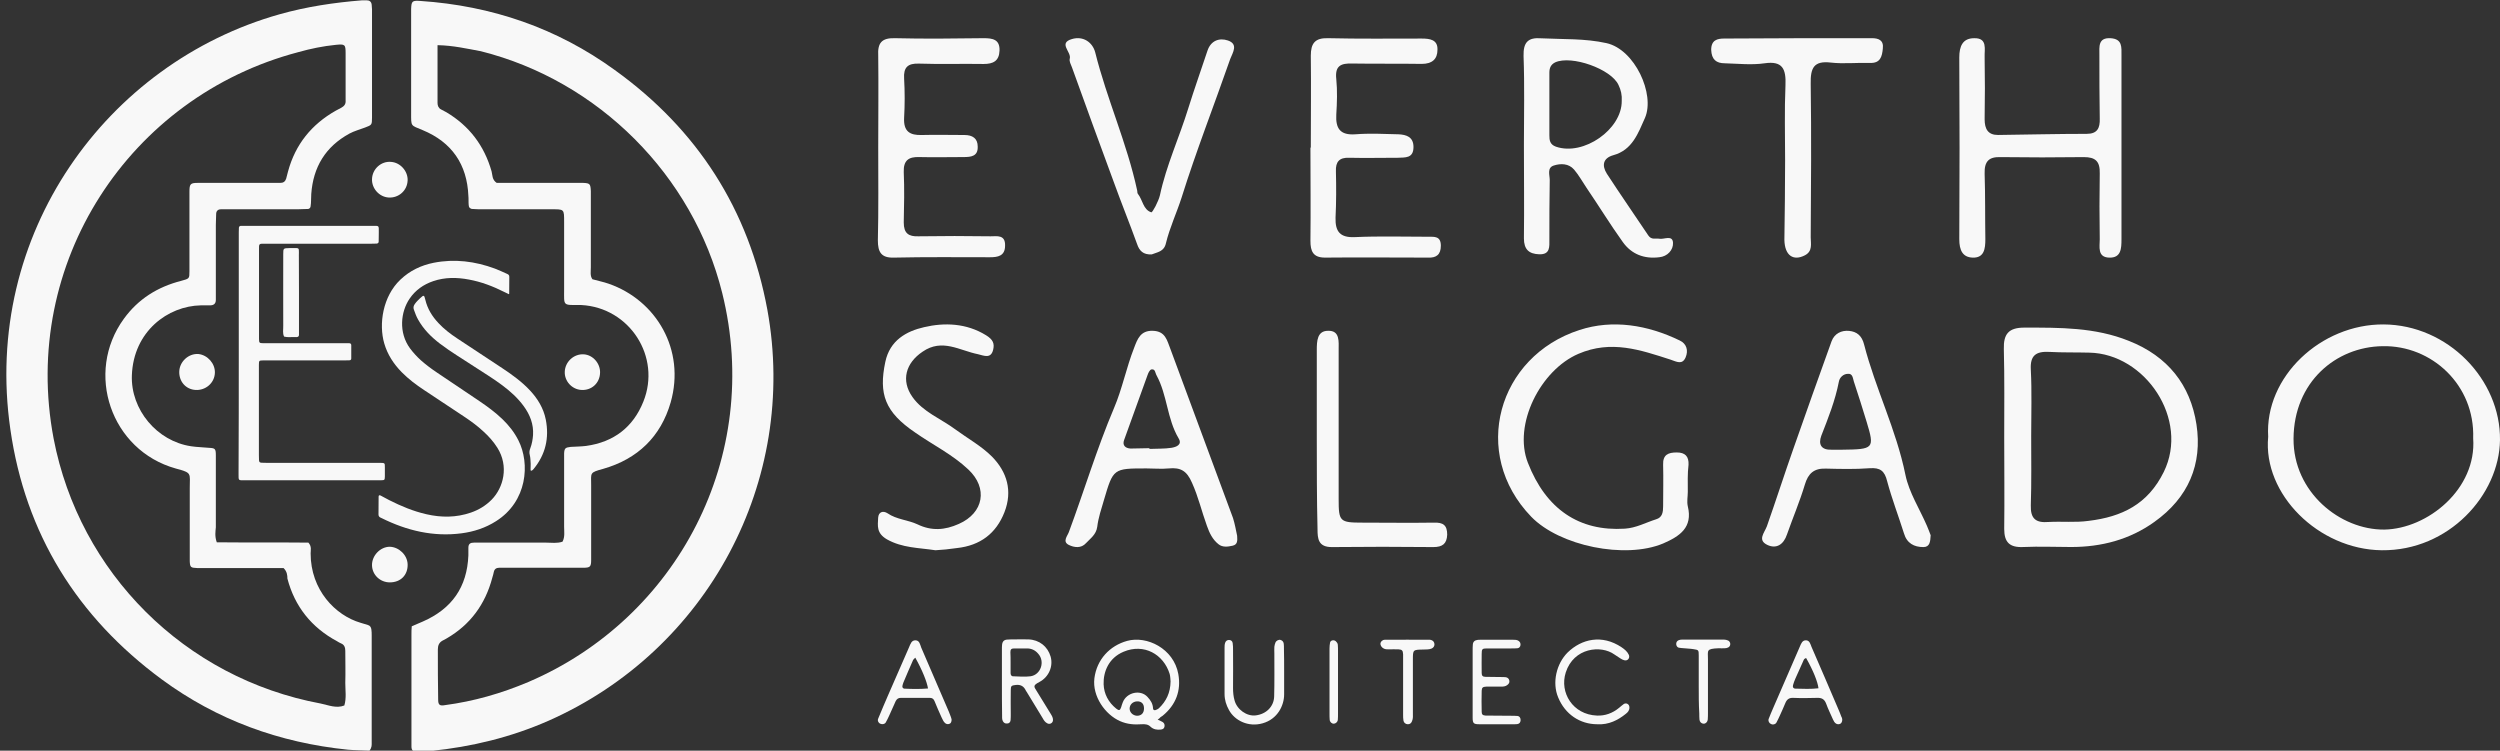 <?xml version="1.0" encoding="UTF-8"?>
<svg xmlns="http://www.w3.org/2000/svg" width="786" height="236" viewBox="0 0 786 236" fill="none">
  <rect x="0" y="0" width="786" height="236" fill="#333333" stroke="none"/>
  <g clip-path="url(#clip0_18_5)">
    <path d="M75.072 110.911C75.072 98.303 75.072 85.731 75.072 73.124C75.072 72.63 75.072 72.1 75.108 71.606C75.143 71.217 75.39 71.005 75.779 71.005C76.238 71.005 76.698 71.005 77.121 71.005C90.405 71.005 103.689 71.005 116.973 71.005C119.269 71.005 119.092 70.793 119.092 73.053C119.092 74.007 119.092 74.96 119.057 75.949C119.057 76.338 118.81 76.55 118.421 76.585C117.926 76.62 117.396 76.62 116.902 76.62C105.809 76.62 94.751 76.62 83.657 76.62C81.255 76.62 81.432 76.444 81.432 78.775C81.432 87.744 81.432 96.749 81.432 105.719C81.432 106.002 81.432 106.284 81.432 106.567C81.467 107.838 81.538 107.874 82.809 107.909C83.198 107.909 83.587 107.909 84.011 107.909C92.136 107.909 100.297 107.909 108.423 107.909C108.882 107.909 109.341 107.909 109.765 107.909C110.154 107.909 110.437 108.085 110.437 108.509C110.437 109.922 110.437 111.334 110.437 112.747C110.437 113.065 110.189 113.277 109.871 113.277C109.377 113.312 108.847 113.312 108.352 113.312C100.227 113.312 92.066 113.312 83.94 113.312C83.551 113.312 83.163 113.312 82.739 113.312C81.432 113.347 81.432 113.347 81.396 114.654C81.396 115.007 81.396 115.325 81.396 115.678C81.396 124.824 81.396 133.971 81.396 143.117C81.396 143.612 81.396 144.141 81.432 144.636C81.467 145.271 81.644 145.448 82.244 145.483C82.739 145.519 83.269 145.519 83.763 145.519C95.281 145.519 106.833 145.519 118.35 145.519C118.739 145.519 119.128 145.519 119.552 145.519C121 145.554 121 145.554 121 146.896C121 147.849 121 148.803 121 149.792C120.965 150.922 120.929 150.957 119.869 150.992C119.516 150.992 119.198 150.992 118.845 150.992C104.925 150.992 91.041 150.992 77.121 150.992C74.86 150.992 75.002 151.24 75.002 148.909C75.072 136.196 75.072 123.553 75.072 110.911Z" fill="#F8F8F8"></path>
    <path d="M159.984 92.49C159.488 92.239 158.991 92.023 158.495 91.772C154.985 90.011 151.333 88.611 147.433 87.892C143.64 87.174 139.882 87.138 136.195 88.395C133.146 89.437 130.629 91.197 128.785 93.891C125.984 97.986 125.24 104.56 128.927 109.553C129.92 110.882 131.054 112.104 132.259 113.217C133.926 114.69 135.698 116.019 137.542 117.24C141.938 120.186 146.334 123.132 150.731 126.113C153.283 127.838 155.765 129.67 157.963 131.789C159.984 133.729 161.721 135.92 162.997 138.47C166.685 145.727 165.798 157.653 155.942 163.867C152.61 165.987 148.958 167.172 145.094 167.675C136.266 168.825 127.97 166.849 120.064 162.933C119.922 162.862 119.745 162.79 119.603 162.718C119.213 162.538 119 162.215 119 161.784C119 159.88 119 157.976 119.035 156.108C119.035 155.749 119.284 155.605 119.638 155.785C120.56 156.252 121.446 156.755 122.333 157.222C126.091 159.126 129.955 160.742 134.068 161.676C138.747 162.754 143.392 162.754 148.001 161.173C150.518 160.311 152.716 158.982 154.595 157.078C158.282 153.306 160.055 146.625 156.368 140.769C155.162 138.866 153.709 137.213 152.042 135.704C150.128 133.908 148.001 132.364 145.838 130.927C141.655 128.161 137.507 125.395 133.323 122.629C130.806 120.976 128.395 119.144 126.268 116.989C123.751 114.403 121.836 111.493 120.808 107.973C119.035 101.866 120.347 93.173 125.878 87.928C128.856 85.09 132.401 83.402 136.372 82.612C142.966 81.318 149.348 82.145 155.588 84.444C156.899 84.947 158.211 85.557 159.488 86.132C159.878 86.312 160.126 86.527 160.126 87.03C160.09 88.754 160.09 90.478 160.09 92.203C160.161 92.239 160.09 92.347 159.984 92.49Z" fill="#F8F8F8"></path>
    <path d="M129.46 196.9C130.66 196.4 131.86 195.9 132.96 195.4C142.06 191.4 146.86 184.6 147.26 174.6C147.26 173.8 147.26 173 147.26 172.2C147.26 170.9 147.96 170.6 149.06 170.6C156.56 170.6 164.06 170.6 171.66 170.6C173.36 170.6 175.16 170.9 176.86 170.3C177.66 168.8 177.36 167.1 177.36 165.6C177.36 159 177.36 152.5 177.36 145.9C177.36 144.8 177.36 143.7 177.36 142.5C177.46 140.9 177.76 140.7 179.46 140.5C181.06 140.4 182.66 140.4 184.26 140.2C192.96 139 199.06 134.3 202.26 126.3C207.96 112.2 197.96 96.7 182.76 95.9C182.56 95.9 182.46 95.9 182.26 95.9C176.86 95.9 177.36 96.2 177.36 91C177.36 84.6 177.36 78.2 177.36 71.8C177.36 71.2 177.36 70.5 177.36 69.9C177.36 65.6 177.46 65.8 173.06 65.8C172.06 65.8 171.16 65.8 170.16 65.8C164.06 65.8 157.96 65.8 151.96 65.8C150.86 65.8 149.76 65.8 148.56 65.7C147.86 65.7 147.36 65.2 147.36 64.5C147.26 63.5 147.36 62.6 147.26 61.6C146.86 51.7 142.06 44.7 132.86 40.9C129.06 39.3 129.26 39.9 129.26 35.4C129.26 25.2 129.26 14.9 129.26 4.7C129.26 4.1 129.26 3.4 129.26 2.8C129.36 0.4 129.56 0.1 132.16 0.3C154.56 1.8 175.06 8.8 193.26 22C219.26 40.7 235.46 65.9 241.26 97.4C251.06 151.2 222.46 204.5 172.46 226.6C160.66 231.8 148.26 234.8 135.46 236.1C134.06 236.2 132.56 236.3 131.16 236.3C129.86 236.3 129.36 235.9 129.36 234.7C129.36 234.2 129.36 233.7 129.36 233.3C129.36 222.1 129.36 210.9 129.36 199.7C129.36 198.6 129.36 197.8 129.46 196.9ZM137.56 14.2C137.56 20.6 137.56 26.5 137.56 32.4C137.56 33.2 137.86 34 138.66 34.4C139.26 34.7 139.76 35 140.36 35.3C147.56 39.6 152.26 45.8 154.56 53.9C154.86 55 154.66 56.5 156.16 57.5C157.36 57.5 158.76 57.5 160.26 57.5C166.86 57.5 173.36 57.5 179.96 57.5C181.06 57.5 182.16 57.5 183.36 57.5C185.46 57.6 185.66 57.8 185.76 60.1C185.76 61.2 185.76 62.3 185.76 63.5C185.76 70.4 185.76 77.3 185.76 84.1C185.76 85.4 185.46 86.7 186.26 87.8C187.96 88.3 189.66 88.6 191.36 89.2C206.36 94.4 215.56 110 210.86 126.5C207.76 137.3 200.46 144.3 189.66 147.4C185.26 148.6 185.86 148.6 185.86 152.5C185.86 160.3 185.86 168.2 185.86 176C185.86 178.2 185.56 178.5 183.36 178.5C175.86 178.5 168.36 178.5 160.76 178.5C159.46 178.5 158.16 178.5 156.96 178.5C156.06 178.5 155.46 178.9 155.26 179.8C155.16 180.4 154.96 181 154.76 181.7C152.56 190 147.86 196.4 140.46 200.7C140.06 200.9 139.66 201.2 139.16 201.4C138.06 202 137.66 202.9 137.66 204.2C137.66 209.5 137.66 214.8 137.76 220C137.76 221.6 138.26 222 139.86 221.7C148.96 220.5 157.66 218 166.16 214.4C212.86 194.4 239.86 143.6 227.06 92.1C217.86 55.1 188.16 25.4 151.16 16.1C146.76 15.3 142.56 14.3 137.56 14.2Z" fill="#F8F8F8"></path>
    <path d="M68.16 170.5C77.76 170.6 87.46 170.5 96.96 170.6C98.06 171.8 97.66 173 97.66 174C97.66 185.5 105.46 193.5 113.36 195.8C114.16 196 114.86 196.3 115.66 196.5C116.36 196.7 116.66 197.2 116.76 197.9C116.86 198.5 116.86 199.2 116.86 199.8C116.86 211 116.86 222.2 116.86 233.4C116.86 234.2 116.96 235 116.16 236C114.06 235.9 111.66 235.9 109.36 235.7C87.86 233.5 68.26 226.4 50.86 213.6C24.26 194 7.96 167.8 3.26 135C-5.64 73.5 33.66 19.8 87.86 4.5C96.36 2.1 105.06 0.8 113.86 0.1C114.36 0.1 114.86 0.1 115.26 0.1C116.16 0.1 116.76 0.5 116.86 1.5C116.86 2 116.96 2.5 116.96 2.9C116.96 14.3 116.96 25.6 116.96 37C116.96 39.3 116.86 39.3 114.76 40.1C113.16 40.7 111.36 41.2 109.86 42C102.36 46.1 98.46 52.5 97.86 61C97.76 62.3 97.86 63.6 97.66 64.8C97.66 65.2 97.36 65.7 96.76 65.7C95.66 65.7 94.56 65.8 93.46 65.8C86.76 65.8 80.06 65.8 73.26 65.8C71.96 65.8 70.66 65.8 69.46 65.8C68.56 65.8 67.96 66.3 67.96 67.3C67.96 68.4 67.86 69.5 67.86 70.7C67.86 77.4 67.86 84.1 67.86 90.9C67.86 92 67.86 93.1 67.86 94.3C67.86 95.5 67.16 96 66.06 96C65.06 96 64.16 96 63.16 96C52.76 96.2 41.96 104.2 41.46 118C41.06 128.8 49.36 138.7 60.06 140.3C61.96 140.6 63.86 140.6 65.76 140.8C67.66 140.9 67.86 141.1 67.86 143.2C67.86 150.7 67.86 158.2 67.86 165.8C67.76 167 67.46 168.6 68.16 170.5ZM89.16 178.6C87.76 178.6 86.26 178.6 84.66 178.6C78.26 178.6 71.86 178.6 65.46 178.6C64.36 178.6 63.26 178.6 62.06 178.6C59.96 178.5 59.76 178.4 59.66 176.5C59.66 175.4 59.66 174.3 59.66 173.1C59.66 166.5 59.66 160 59.66 153.4C59.66 148.7 60.46 148.7 55.26 147.3C34.86 141.6 26.56 117.2 38.96 100.2C43.46 94 49.56 90.2 56.96 88.3C59.56 87.6 59.56 87.6 59.56 85.3C59.56 82.9 59.56 80.5 59.56 78.1C59.56 72.2 59.56 66.3 59.56 60.3C59.56 57.8 59.86 57.5 62.26 57.5C68.66 57.5 75.06 57.5 81.46 57.5C83.66 57.5 85.96 57.5 88.16 57.5C89.06 57.5 89.66 57.1 89.96 56.2C90.16 55.4 90.36 54.7 90.56 53.9C92.86 45.4 97.96 39.1 105.56 34.8C106.16 34.5 106.66 34.2 107.26 33.9C108.16 33.4 108.76 32.8 108.66 31.6C108.66 31.3 108.66 31 108.66 30.6C108.66 26 108.66 21.3 108.66 16.7C108.66 14 108.46 13.8 105.56 14.1C101.56 14.5 97.66 15.3 93.76 16.4C40.66 30.4 6.36 82.7 16.86 137.9C24.96 180 57.96 213.2 100.86 221.2C103.26 221.7 105.76 222.8 108.26 221.8C108.96 219.5 108.56 217 108.56 214.7C108.66 211.3 108.56 208 108.56 204.6C108.56 203.6 108.26 202.7 107.26 202.3C106.86 202.1 106.36 201.9 105.96 201.6C97.96 197.3 92.66 190.7 90.36 181.9C90.36 180.9 90.26 179.7 89.16 178.6Z" fill="#F8F8F8"></path>
    <path d="M166.847 145.821C166.776 145.048 166.811 144.028 166.563 143.044C166.351 142.306 166.457 141.603 166.74 140.9C167.236 139.565 167.484 138.194 167.59 136.788C167.803 133.378 166.634 130.391 164.651 127.685C162.774 125.119 160.437 123.01 157.887 121.112C155.089 119.003 152.079 117.21 149.14 115.277C145.528 112.887 141.774 110.673 138.304 108.037C135.542 105.928 133.133 103.503 131.434 100.445C130.867 99.461 130.513 98.406 130.123 97.352C129.875 96.719 130.017 96.157 130.407 95.594C130.902 94.892 131.504 94.294 132.106 93.732C133.275 92.677 133.346 92.677 133.735 94.294C134.408 97.106 135.86 99.461 137.843 101.57C139.579 103.433 141.597 104.979 143.722 106.385C148.467 109.548 153.248 112.676 157.993 115.805C161.11 117.878 164.12 120.057 166.669 122.799C169.078 125.4 170.884 128.352 171.592 131.902C172.725 137.702 171.521 142.939 167.696 147.543C167.626 147.613 167.555 147.719 167.449 147.789C167.307 147.859 167.165 148 167.024 148C166.811 148 166.811 147.789 166.811 147.613C166.847 147.086 166.847 146.559 166.847 145.821Z" fill="#F8F8F8"></path>
    <path d="M94 92.059C94 96.019 94 99.943 94 103.903C94 104.375 94 104.847 94 105.283C94 105.683 93.77 105.937 93.348 105.974C93.233 105.974 93.118 106.01 92.965 105.974C91.737 105.901 90.51 106.155 89.321 105.828C88.785 104.738 89.091 103.576 89.053 102.413C89.015 94.93 89.053 87.446 89.053 79.962C89.053 78.036 89.053 78.036 91.047 78C91.776 78 92.504 78 93.233 78C93.808 78.036 93.962 78.182 93.962 78.763C94 79.235 93.962 79.707 93.962 80.143C94 84.176 94 88.1 94 92.059Z" fill="#F8F8F8"></path>
    <path d="M67.56 117.2C67.46 120.4 64.66 122.8 61.46 122.6C58.36 122.4 56.26 119.9 56.36 116.8C56.46 113.7 59.26 111.1 62.36 111.3C65.26 111.6 67.66 114.3 67.56 117.2Z" fill="#F8F8F8"></path>
    <path d="M122.16 62.1C119.26 61.9 116.86 59.3 116.96 56.3C117.06 53.1 119.86 50.6 122.96 50.9C125.86 51.1 128.26 53.8 128.16 56.7C128.06 59.9 125.36 62.3 122.16 62.1Z" fill="#F8F8F8"></path>
    <path d="M128.16 177.4C128.26 180.8 125.96 183.1 122.56 183.1C119.56 183.1 117.06 180.8 116.96 177.8C116.86 174.7 119.56 171.9 122.56 171.9C125.46 172 128.06 174.5 128.16 177.4Z" fill="#F8F8F8"></path>
    <path d="M188.66 117.2C188.56 120.5 185.96 122.8 182.76 122.6C179.76 122.4 177.46 119.8 177.56 116.9C177.66 113.7 180.46 111.2 183.56 111.4C186.46 111.6 188.76 114.3 188.66 117.2Z" fill="#F8F8F8"></path>
    <path d="M363.969 226.253C364.723 226.601 365.129 226.775 365.535 227.007C366.057 227.355 366.23 227.819 366.115 228.456C365.999 229.094 365.535 229.326 364.897 229.384C363.737 229.5 362.635 229.326 361.765 228.514C360.953 227.703 360.025 227.645 358.923 227.703C356.604 227.877 354.342 227.703 352.138 226.717C347.499 224.687 343.381 218.946 344.077 213.262C344.831 207.347 348.891 202.998 354.4 201.49C360.547 199.808 369.014 203.867 370.464 211.928C371.392 217.148 369.71 221.613 365.535 225.035C365.303 225.209 365.071 225.325 364.839 225.499C364.665 225.731 364.491 225.905 363.969 226.253ZM368.028 214.248C367.97 213.668 367.97 212.682 367.738 211.87C365.825 205.723 359.677 202.186 353.24 204.911C348.543 206.883 346.861 211.233 346.977 215.118C347.093 218.192 348.485 220.801 350.92 222.773C351.79 223.469 352.138 223.411 352.486 222.367C352.66 221.845 352.776 221.323 353.008 220.801C354.226 217.67 358.575 216.684 360.779 219.12C361.765 220.163 362.461 221.265 362.519 222.773C362.519 223.179 362.925 223.411 363.331 223.237C363.679 223.121 364.027 222.947 364.317 222.715C366.636 220.511 367.97 217.844 368.028 214.248ZM359.677 222.715C359.677 221.265 358.865 220.453 357.474 220.511C356.14 220.569 355.154 221.555 355.154 222.773C355.154 223.991 356.198 224.977 357.474 225.035C358.865 225.035 359.677 224.165 359.677 222.715Z" fill="#F8F8F8"></path>
    <path d="M315 214.364C315 211.001 315 207.695 315 204.331C315 203.751 315 203.23 315.058 202.65C315.174 201.664 315.696 201.142 316.682 201.084C317.436 201.026 318.19 201.026 318.886 201.026C320.393 201.026 321.843 200.968 323.351 201.026C326.715 201.142 329.382 203.23 330.31 206.419C331.18 209.435 329.788 212.856 326.773 214.422C324.569 215.582 325.091 215.872 326.077 217.496C327.526 219.874 328.976 222.251 330.426 224.571C330.774 225.151 331.064 225.673 331.064 226.369C331.064 227.297 330.078 227.877 329.266 227.413C328.57 227.065 328.164 226.427 327.816 225.789C326.135 223.005 324.453 220.221 322.771 217.496C322.655 217.322 322.539 217.206 322.481 217.032C321.843 215.698 320.799 215.176 319.349 215.35C318.016 215.524 317.784 215.582 317.784 217.032C317.726 219.526 317.784 222.019 317.784 224.513C317.784 225.151 317.784 225.789 317.726 226.427C317.668 227.007 317.32 227.471 316.624 227.471C315.986 227.529 315.58 227.239 315.29 226.717C315 226.137 315.058 225.441 315.058 224.803C315 221.439 315 217.902 315 214.364ZM317.726 208.333C317.726 209.435 317.726 210.537 317.726 211.638C317.726 212.102 317.958 212.624 318.48 212.624C320.335 212.682 322.191 212.856 323.989 212.624C327.237 212.16 328.628 207.985 326.425 205.549C325.555 204.505 324.453 203.925 323.061 203.867C321.669 203.867 320.277 203.867 318.886 203.867C317.958 203.867 317.668 204.157 317.668 205.027C317.726 206.129 317.726 207.231 317.726 208.333Z" fill="#F8F8F8"></path>
    <path d="M299.194 226.311C299.136 227.065 298.904 227.471 298.44 227.587C297.976 227.761 297.512 227.645 297.164 227.355C296.584 226.891 296.352 226.137 296.004 225.499C295.25 223.817 294.496 222.135 293.801 220.395C293.511 219.7 293.047 219.41 292.351 219.41C289.277 219.41 286.261 219.41 283.188 219.41C282.434 219.41 281.97 219.758 281.622 220.395C280.926 221.903 280.288 223.411 279.592 224.919C279.244 225.673 278.896 226.427 278.49 227.123C278.142 227.703 277.389 227.819 276.751 227.529C276.113 227.239 275.823 226.543 276.113 225.905C277.157 223.353 278.258 220.801 279.36 218.25C281.506 213.32 283.652 208.449 285.797 203.519C286.261 202.476 286.551 201.258 287.885 201.316C289.103 201.374 289.277 202.65 289.625 203.577C292.351 209.841 295.076 216.162 297.744 222.425C298.15 223.353 298.556 224.281 298.904 225.267C299.078 225.615 299.136 226.079 299.194 226.311ZM287.769 206.767C287.421 207.115 287.189 207.289 287.073 207.521C286.029 209.899 284.986 212.276 284 214.654C283.884 215.002 283.768 215.35 283.71 215.698C283.652 216.104 283.884 216.452 284.29 216.51C286.783 216.626 289.277 216.684 291.771 216.452C291.423 214.364 290.031 210.827 287.769 206.767Z" fill="#F8F8F8"></path>
    <path d="M403.732 211.059C403.732 213.494 403.732 215.872 403.732 218.308C403.732 221.787 401.702 226.079 396.947 227.413C392.481 228.688 388.19 226.543 386.392 223.237C385.522 221.671 385 220.047 385 218.192C385 213.378 385 208.565 385 203.751C385 203.229 385 202.65 385.174 202.128C385.348 201.548 385.812 201.2 386.392 201.2C387.03 201.2 387.494 201.606 387.552 202.186C387.668 202.882 387.668 203.635 387.668 204.389C387.668 208.391 387.726 212.334 387.668 216.336C387.668 217.67 387.784 218.946 388.132 220.163C388.886 223.063 391.959 225.267 394.801 224.919C398.106 224.513 400.542 222.135 400.6 218.888C400.716 214.422 400.658 210.015 400.658 205.549C400.658 204.795 400.6 204.041 400.658 203.345C400.716 202.882 400.832 202.418 401.006 202.012C401.296 201.374 402.05 201.026 402.63 201.2C403.21 201.374 403.558 201.838 403.616 202.418C403.674 202.94 403.674 203.519 403.674 204.099C403.732 206.419 403.732 208.739 403.732 211.059Z" fill="#F8F8F8"></path>
    <path d="M502.195 227.703C496.685 227.703 492.046 224.513 489.9 219.294C487.929 214.654 489.32 208.681 492.858 205.143C497.207 200.91 503.645 199.344 509.85 203.519C510.778 204.157 511.648 204.853 512.112 205.897C512.286 206.303 512.286 206.825 511.938 207.231C511.59 207.637 511.126 207.695 510.662 207.579C510.198 207.463 509.792 207.231 509.444 206.999C508.806 206.593 508.226 206.187 507.588 205.781C503.355 202.708 494.772 203.635 492.278 211.407C490.248 217.728 494.482 224.687 502.079 224.977C504.631 225.093 507.008 224.223 509.038 222.541C509.56 222.135 510.024 221.671 510.546 221.323C511.358 220.859 512.286 221.439 512.286 222.367C512.344 223.295 511.822 223.933 511.126 224.455C508.748 226.369 505.79 227.935 502.195 227.703Z" fill="#F8F8F8"></path>
    <path d="M463 214.538C463 211.233 463 207.869 463 204.563C463 203.925 463 203.287 463.058 202.65C463.116 201.78 463.638 201.316 464.45 201.2C464.74 201.142 465.03 201.142 465.262 201.142C468.799 201.142 472.279 201.142 475.816 201.142C476.396 201.142 476.918 201.142 477.44 201.49C477.962 201.838 478.136 202.36 478.02 202.94C477.904 203.403 477.614 203.751 477.092 203.809C476.454 203.867 475.816 203.867 475.179 203.867C472.569 203.867 470.017 203.867 467.407 203.867C466.016 203.867 465.842 204.099 465.842 205.549C465.784 207.579 465.842 209.609 465.842 211.638C465.842 212.45 466.19 212.798 467.06 212.798C468.567 212.856 470.017 212.798 471.525 212.856C472.163 212.856 472.801 212.856 473.439 212.914C474.019 213.03 474.425 213.378 474.541 214.016C474.657 214.654 474.309 215.06 473.845 215.408C473.323 215.814 472.627 215.872 471.989 215.872C470.423 215.872 468.857 215.872 467.291 215.872C466.19 215.93 465.9 216.162 465.842 217.148C465.784 219.352 465.784 221.613 465.842 223.817C465.842 224.629 466.19 224.919 467.06 224.977C469.669 225.035 472.221 224.977 474.831 225.035C475.584 225.035 476.338 225.035 477.034 225.093C477.73 225.151 478.136 225.731 478.078 226.485C478.02 227.065 477.788 227.529 477.092 227.645C476.744 227.703 476.338 227.703 475.99 227.703C472.395 227.703 468.741 227.703 465.146 227.703C463.29 227.703 463 227.413 463 225.615C463 221.961 463 218.25 463 214.538Z" fill="#F8F8F8"></path>
    <path d="M441.138 215.756C441.138 213.088 441.138 210.363 441.138 207.695C441.138 207.057 441.138 206.419 441.138 205.723C441.08 204.505 440.79 204.215 439.688 204.157C438.644 204.099 437.658 204.157 436.615 204.157C436.035 204.157 435.513 204.157 434.991 203.867C434.411 203.577 433.947 202.882 434.005 202.302C434.063 201.722 434.643 201.142 435.397 201.142C440.094 201.084 444.85 201.142 449.547 201.142C449.721 201.142 449.895 201.2 450.069 201.258C450.649 201.49 450.939 201.896 450.997 202.534C450.997 203.172 450.707 203.577 450.185 203.867C449.315 204.273 448.387 204.157 447.459 204.215C444.212 204.273 444.212 204.273 444.212 207.405C444.212 212.972 444.212 218.54 444.212 224.049C444.212 224.977 444.328 225.905 443.922 226.775C443.69 227.355 443.284 227.703 442.646 227.703C441.95 227.703 441.37 227.239 441.254 226.601C441.138 225.963 441.138 225.325 441.138 224.687C441.138 221.671 441.138 218.714 441.138 215.756Z" fill="#F8F8F8"></path>
    <path d="M534.082 215.524C534.082 212.392 534.082 209.203 534.082 206.071C534.082 204.389 534.024 204.331 532.459 204.099C531.473 203.925 530.429 203.925 529.443 203.809C528.921 203.751 528.341 203.751 527.819 203.635C527.355 203.519 527.065 203.114 527.007 202.592C526.949 201.954 527.239 201.49 527.819 201.258C528.167 201.142 528.515 201.084 528.921 201.084C533.271 201.084 537.62 201.084 541.969 201.084C542.433 201.084 542.897 201.2 543.303 201.374C543.709 201.548 543.999 202.012 543.999 202.476C543.999 202.998 543.709 203.403 543.303 203.577C542.955 203.751 542.607 203.809 542.259 203.809C541.622 203.867 540.984 203.809 540.346 203.809C536.344 203.983 536.982 204.447 536.982 207.289C536.982 212.856 536.982 218.366 536.982 223.933C536.982 224.687 536.982 225.441 536.924 226.137C536.866 227.007 536.228 227.587 535.532 227.529C534.894 227.471 534.372 226.949 534.314 226.253C534.256 225.615 534.256 224.977 534.256 224.339C534.082 221.439 534.082 218.482 534.082 215.524Z" fill="#F8F8F8"></path>
    <path d="M418 214.19C418 210.769 418 207.347 418 203.925C418 203.287 418.058 202.65 418.174 202.012C418.348 201.258 419.392 201.084 419.972 201.606C420.32 201.954 420.61 202.302 420.61 202.766C420.668 203.403 420.668 204.041 420.668 204.679C420.668 211.233 420.668 217.844 420.668 224.397C420.668 225.035 420.668 225.673 420.61 226.311C420.552 227.007 419.914 227.529 419.334 227.529C418.696 227.529 418.116 227.007 418.058 226.311C418 225.673 418 225.035 418 224.397C418 221.033 418 217.612 418 214.19Z" fill="#F8F8F8"></path>
    <path d="M579.211 226.311C579.153 226.949 578.979 227.297 578.631 227.529C578.167 227.761 577.761 227.761 577.298 227.529C576.776 227.239 576.544 226.717 576.312 226.253C575.558 224.571 574.746 222.889 574.108 221.149C573.586 219.816 572.716 219.352 571.324 219.41C568.831 219.468 566.337 219.526 563.785 219.41C562.451 219.352 561.755 219.932 561.291 221.091C560.77 222.367 560.19 223.643 559.61 224.919C559.262 225.673 558.914 226.427 558.508 227.181C558.16 227.761 557.406 227.935 556.826 227.645C556.188 227.355 555.84 226.659 556.072 226.021C556.478 224.919 557 223.759 557.464 222.657C560.248 216.22 563.089 209.725 565.873 203.288C566.279 202.36 566.627 201.258 567.845 201.316C568.947 201.374 569.179 202.476 569.526 203.346C572.368 209.899 575.21 216.452 577.993 223.005C578.341 223.759 578.631 224.571 578.921 225.325C579.153 225.673 579.211 226.137 579.211 226.311ZM567.845 206.883C567.265 207.057 567.091 207.405 566.975 207.753C566.163 209.609 565.293 211.465 564.481 213.32C564.191 214.016 563.901 214.712 563.727 215.408C563.553 216.046 563.843 216.51 564.539 216.51C566.917 216.568 569.353 216.684 571.73 216.394C571.498 214.364 570.048 210.769 567.845 206.883Z" fill="#F8F8F8"></path>
    <path d="M713.118 137.328C711.963 118.411 729.75 101.887 749.385 102.001C769.597 102.115 786.229 119.323 785.998 138.354C785.767 155.562 769.943 173.226 748.807 172.998C728.942 172.77 711.386 155.334 713.118 137.328ZM777.566 137.784C778.144 121.032 764.515 108.496 749.038 108.838C734.37 109.066 721.203 120.12 721.088 137.898C720.972 154.764 735.756 166.616 749.616 166.502C763.244 166.274 778.721 153.739 777.566 137.784Z" fill="#F8F8F8"></path>
    <path d="M630.126 137.49C630.126 128.231 630.245 118.972 630.006 109.713C629.887 105.084 631.44 103 636.457 103C647.565 103 658.674 102.885 669.305 107.167C681.609 112.028 688.656 121.055 690.567 133.439C692.478 145.939 688.059 156.471 677.308 164.11C669.544 169.665 660.705 171.98 651.149 171.98C646.132 171.98 641.235 171.748 636.218 171.98C631.798 172.211 630.126 170.475 630.126 166.309C630.245 156.702 630.126 147.096 630.126 137.49ZM638.607 137.027C638.607 144.318 638.726 151.61 638.487 158.901C638.368 163.068 640.04 164.457 644.101 164.11C648.282 163.878 652.463 164.341 656.644 163.762C667.155 162.489 675.278 158.554 680.295 148.369C688.417 131.819 674.442 111.218 656.882 110.87C652.702 110.755 648.521 110.87 644.34 110.639C640.04 110.407 638.248 111.796 638.487 116.194C638.846 123.139 638.607 130.083 638.607 137.027Z" fill="#F8F8F8"></path>
    <path d="M479.12 45.532C479.12 36.23 479.349 26.929 479.006 17.627C478.892 13.325 480.378 11.697 484.608 12.046C491.468 12.395 498.213 12.046 505.073 13.557C513.99 15.534 520.393 29.603 517.192 37.044C515.019 41.928 513.19 47.16 507.245 48.788C503.93 49.718 503.587 52.044 505.187 54.602C509.417 61.113 513.876 67.508 518.221 74.019C519.25 75.531 520.507 74.833 521.765 75.066C523.251 75.298 525.881 73.787 525.995 76.345C526.109 78.554 524.28 80.647 521.65 80.879C516.963 81.461 512.962 79.949 510.218 76.112C506.216 70.531 502.672 64.718 498.785 59.02C497.527 57.16 496.384 55.067 494.898 53.323C493.183 51.346 490.668 51.346 488.495 52.044C486.323 52.741 487.238 55.067 487.238 56.578C487.123 62.741 487.123 69.02 487.123 75.182C487.123 77.508 487.466 80.066 483.922 79.949C480.721 79.833 479.12 78.438 479.12 74.95C479.235 65.299 479.12 55.416 479.12 45.532ZM509.875 31.696C509.989 29.952 509.646 28.324 508.846 26.696C506.559 21.696 494.097 17.278 488.953 19.604C487.581 20.301 487.123 21.348 487.123 22.859C487.123 29.37 487.123 35.998 487.123 42.509C487.123 44.021 487.238 45.416 489.181 46.114C497.87 49.137 509.989 40.649 509.875 31.696Z" fill="#F8F8F8"></path>
    <path d="M666.992 46.328C666.992 55.998 666.992 65.549 666.992 75.219C666.992 78.166 666.878 81.115 663.122 80.997C659.366 80.879 660.163 77.577 660.163 75.219C660.049 68.379 660.049 61.422 660.163 54.583C660.276 50.691 658.797 49.394 655.155 49.394C646.39 49.512 637.74 49.512 628.976 49.394C625.333 49.276 623.854 50.691 623.967 54.583C624.195 61.422 624.081 68.379 624.195 75.219C624.195 78.166 623.854 81.115 620.211 80.997C617.024 80.879 616 78.638 616 75.219C616.114 56.115 616.114 37.13 616 18.027C616 14.607 617.024 12.013 620.667 12.013C624.992 11.895 623.854 15.551 623.967 18.027C624.081 24.513 624.081 30.998 623.967 37.484C623.967 40.668 625.106 42.437 628.179 42.437C637.512 42.319 646.732 42.083 656.065 42.083C659.366 42.083 660.276 40.314 660.163 37.248C660.049 30.527 660.049 23.923 660.049 17.202C660.049 14.726 659.594 11.777 663.577 12.013C667.333 12.249 666.992 14.843 666.992 17.438C666.992 27.107 666.992 36.659 666.992 46.328Z" fill="#F8F8F8"></path>
    <path d="M530.645 154.63C530.645 156.107 530.298 157.697 530.645 159.173C532.267 165.874 528.097 168.6 522.886 170.871C510.958 175.868 490.345 171.666 481.428 162.467C462.204 142.592 470.889 112.041 496.598 103.75C507.021 100.343 518.022 102.16 528.097 107.044C530.298 108.066 530.877 110.224 529.95 112.382C528.908 114.767 527.171 113.744 525.202 113.063C515.706 109.997 506.558 106.817 496.251 111.246C484.323 116.357 475.637 133.506 480.385 145.544C486.06 160.082 496.482 167.123 510.842 166.215C514.432 165.987 517.443 164.284 520.686 163.262C522.655 162.694 522.886 160.99 522.886 159.173C522.886 154.857 523.002 150.428 522.886 146.112C522.77 142.932 524.508 142.251 527.171 142.251C529.835 142.251 530.993 143.5 530.877 146.112C530.529 148.952 530.645 151.791 530.645 154.63Z" fill="#F8F8F8"></path>
    <path d="M412.118 46.206C412.118 36.601 412.236 27.114 412.118 17.51C412.118 13.645 413.414 11.888 417.537 12.005C427.316 12.24 437.095 12.123 446.991 12.123C449.583 12.123 452.057 12.474 451.94 15.636C451.94 18.564 450.29 20.087 446.991 20.087C439.687 19.97 432.5 20.087 425.195 19.97C421.543 19.853 419.658 20.673 420.129 24.889C420.483 28.52 420.365 32.268 420.129 36.016C419.894 40.349 421.307 42.575 426.138 42.223C430.615 41.872 435.21 42.106 439.687 42.223C442.161 42.34 444.399 43.043 444.399 46.206C444.399 49.836 441.807 49.485 439.451 49.602C434.385 49.602 429.201 49.719 424.135 49.602C421.072 49.485 419.894 50.891 420.011 53.819C420.129 58.738 420.129 63.54 419.894 68.459C419.776 72.793 421.307 74.784 426.02 74.549C433.678 74.198 441.336 74.432 448.994 74.432C450.997 74.432 453 74.198 453 77.243C453 80.054 451.586 81.108 448.994 80.991C438.155 80.991 427.434 80.874 416.595 80.991C412.825 80.991 412 79 412 75.721C412.118 65.999 412 56.278 412 46.44C412.236 46.206 412.236 46.206 412.118 46.206Z" fill="#F8F8F8"></path>
    <path d="M276.116 46.324C276.116 36.687 276.233 27.167 276.116 17.53C275.884 13.534 277.163 11.888 281.348 12.006C290.65 12.241 299.951 12.123 309.253 12.006C312.043 12.006 314.369 12.358 314.252 15.884C314.136 19.175 312.276 20.115 309.253 20.115C302.509 19.998 295.649 20.233 288.906 19.998C285.418 19.88 284.023 21.173 284.255 24.699C284.488 28.812 284.488 32.926 284.255 37.039C284.023 41.388 286.115 42.563 289.836 42.446C294.254 42.328 298.789 42.446 303.207 42.446C305.765 42.446 307.392 43.503 307.392 46.089C307.509 49.145 305.3 49.38 302.974 49.38C298.324 49.38 293.673 49.497 289.022 49.38C285.65 49.262 284.023 50.438 284.139 54.081C284.371 59.37 284.255 64.658 284.139 69.947C284.139 73.356 285.65 74.413 288.79 74.296C296.347 74.178 303.904 74.178 311.462 74.296C313.438 74.296 316.113 73.708 315.996 77.234C315.996 80.525 313.671 80.877 311.229 80.877C301.114 80.877 291.115 80.76 281 80.995C277.046 81.112 276 79.232 276 75.588C276.233 65.834 276.116 56.079 276.116 46.324Z" fill="#F8F8F8"></path>
    <path d="M388.955 168.441C389.072 170.06 389.072 171.217 387.547 171.564C386.022 171.911 384.38 172.143 383.09 171.101C381.213 169.598 380.274 167.631 379.453 165.317C377.811 160.805 376.755 156.178 374.761 151.782C373.119 147.964 371.125 146.923 367.488 147.27C365.142 147.502 362.796 147.27 360.45 147.27C350.011 147.27 350.011 147.27 347.078 157.219C346.257 159.996 345.318 162.772 344.967 165.664C344.615 168.094 342.855 169.25 341.448 170.754C339.923 172.49 337.694 172.143 336.052 171.333C333.94 170.292 335.582 168.556 336.052 167.284C340.861 154.327 344.849 141.023 350.245 128.298C352.826 122.282 354.116 115.572 356.579 109.325C357.635 106.549 358.574 103.888 362.444 104.004C366.433 104.119 366.902 107.011 367.958 109.672C374.527 127.372 381.095 145.072 387.664 162.888C388.251 164.739 388.603 166.821 388.955 168.441ZM361.389 140.907C361.389 141.023 361.389 141.023 361.389 141.139C363.735 141.023 366.081 141.139 368.31 140.792C369.717 140.56 371.829 139.866 370.538 137.784C366.902 131.653 367.019 124.249 363.617 118.002C363.148 117.192 363.266 115.919 361.975 116.151C361.506 116.266 361.037 117.192 360.802 117.886C358.339 124.711 355.876 131.537 353.412 138.362C352.826 139.982 353.764 140.907 355.406 141.023C357.518 141.023 359.512 140.907 361.389 140.907Z" fill="#F8F8F8"></path>
    <path d="M561.238 50.434C561.238 42.535 561.011 34.754 561.351 26.855C561.578 21.667 560.444 19.074 554.776 19.899C550.696 20.488 546.502 20.017 542.307 19.899C539.587 19.899 538.113 18.72 538 15.655C538 12.589 539.927 12.118 542.081 12.118C557.497 12 573.026 12 588.443 12C590.596 12 592.297 12.589 591.957 15.301C591.73 17.777 591.163 19.899 587.989 19.781C583.795 19.663 579.601 20.135 575.52 19.663C570.306 19.074 569.172 21.314 569.286 26.383C569.512 42.417 569.399 58.569 569.286 74.603C569.286 76.607 569.966 78.965 567.472 80.261C563.845 82.148 561.124 80.379 561.011 75.428C561.124 67.293 561.238 58.804 561.238 50.434Z" fill="#F8F8F8"></path>
    <path d="M294.107 173C288.892 172.195 283.678 172.31 278.818 169.55C275.5 167.596 275.974 165.296 276.092 162.766C276.211 160.926 277.633 160.466 279.055 161.386C281.9 163.341 285.455 163.456 288.418 164.836C292.922 167.021 297.07 166.676 301.456 164.721C309.278 161.271 310.7 153.452 304.419 147.588C299.441 142.873 293.278 139.884 287.707 135.974C278.226 129.535 276.211 123.901 278.344 113.782C279.766 106.998 284.981 104.123 290.552 102.858C296.952 101.363 303.826 101.593 309.989 105.388C312.241 106.768 312.715 108.032 312.241 109.987C311.53 112.862 309.397 111.827 307.5 111.367C301.693 110.217 296.241 106.308 290.078 110.562C284.744 114.127 283.203 119.646 286.878 124.821C290.196 129.535 295.767 131.605 300.271 134.939C304.182 137.814 308.567 140.229 311.886 143.563C316.626 148.393 318.404 154.372 315.797 161.041C313.189 167.711 308.211 171.505 300.863 172.31C298.493 172.655 296.241 172.885 294.107 173Z" fill="#F8F8F8"></path>
    <path d="M607 168.276C606.885 170.254 606.77 172 604.701 172C601.827 172 599.528 170.836 598.608 167.694C596.884 162.224 594.815 156.87 593.32 151.284C592.515 148.025 591.136 146.977 587.802 147.21C583.204 147.559 578.606 147.443 574.007 147.327C570.329 147.21 568.489 148.84 567.455 152.331C565.845 157.685 563.661 162.806 561.822 168.043C560.787 171.185 558.488 172.698 555.614 171.302C552.51 169.789 554.694 167.577 555.499 165.482C558.373 157.336 561.017 149.072 563.891 140.925C567.8 129.753 571.823 118.463 575.847 107.29C576.766 104.846 578.95 103.799 581.365 104.032C583.779 104.264 585.388 105.545 586.078 108.338C589.641 122.188 596.194 135.106 599.068 149.305C600.218 154.892 603.551 160.012 605.85 165.366C606.31 166.53 606.77 167.577 607 168.276ZM579.065 141.391C589.182 141.275 589.412 141.042 586.882 132.662C585.618 128.472 584.238 124.166 582.859 119.976C582.514 118.929 582.514 117.416 581.02 117.532C579.525 117.532 578.376 118.696 578.146 119.976C576.996 125.912 574.812 131.382 572.628 136.968C571.593 139.762 572.628 141.507 575.847 141.391C577.456 141.391 578.95 141.391 579.065 141.391Z" fill="#F8F8F8"></path>
    <path d="M362.089 79.993C359.385 80.109 358.209 78.831 357.503 76.74C355.151 70.235 352.564 63.847 350.212 57.342C345.743 45.261 341.392 33.297 337.041 21.216C336.688 20.287 336.1 19.241 336.335 18.428C336.923 16.337 332.572 13.55 337.041 12.272C340.569 11.226 343.509 13.317 344.332 16.454C347.978 31.09 354.328 45.029 357.503 59.781C357.621 60.13 357.503 60.594 357.738 60.943C359.267 62.801 359.385 65.937 361.972 66.751C362.325 66.867 364.206 63.382 364.677 61.407C366.676 51.998 370.792 43.17 373.614 33.994C375.496 27.953 377.612 22.029 379.612 15.989C380.67 12.737 383.375 11.807 386.08 12.737C389.372 13.898 387.608 16.454 386.785 18.544C381.728 33.064 376.084 47.468 371.497 62.104C369.969 66.867 367.734 71.629 366.558 76.508C365.97 79.18 363.736 79.296 362.089 79.993Z" fill="#F8F8F8"></path>
    <path d="M414 137.6C414 128.427 414 119.253 414 110.08C414 107.213 414.115 104.003 417.55 104.003C421.33 103.888 420.872 107.443 420.872 110.08C420.872 125.675 420.872 141.384 420.872 156.979C420.872 163.973 421.215 164.317 428.43 164.317C435.874 164.317 443.318 164.432 450.763 164.317C453.74 164.203 455 165.12 455 168.101C454.885 170.968 453.511 172 450.648 172C439.997 171.885 429.346 171.885 418.696 172C414.458 172 414.229 169.363 414.229 166.381C414 156.635 414 147.117 414 137.6Z" fill="#F8F8F8"></path>
  </g>
  <defs>
    <clipPath id="clip0_18_5">
      <rect width="786" height="236" fill="white"></rect>
    </clipPath>
  </defs>
</svg>

